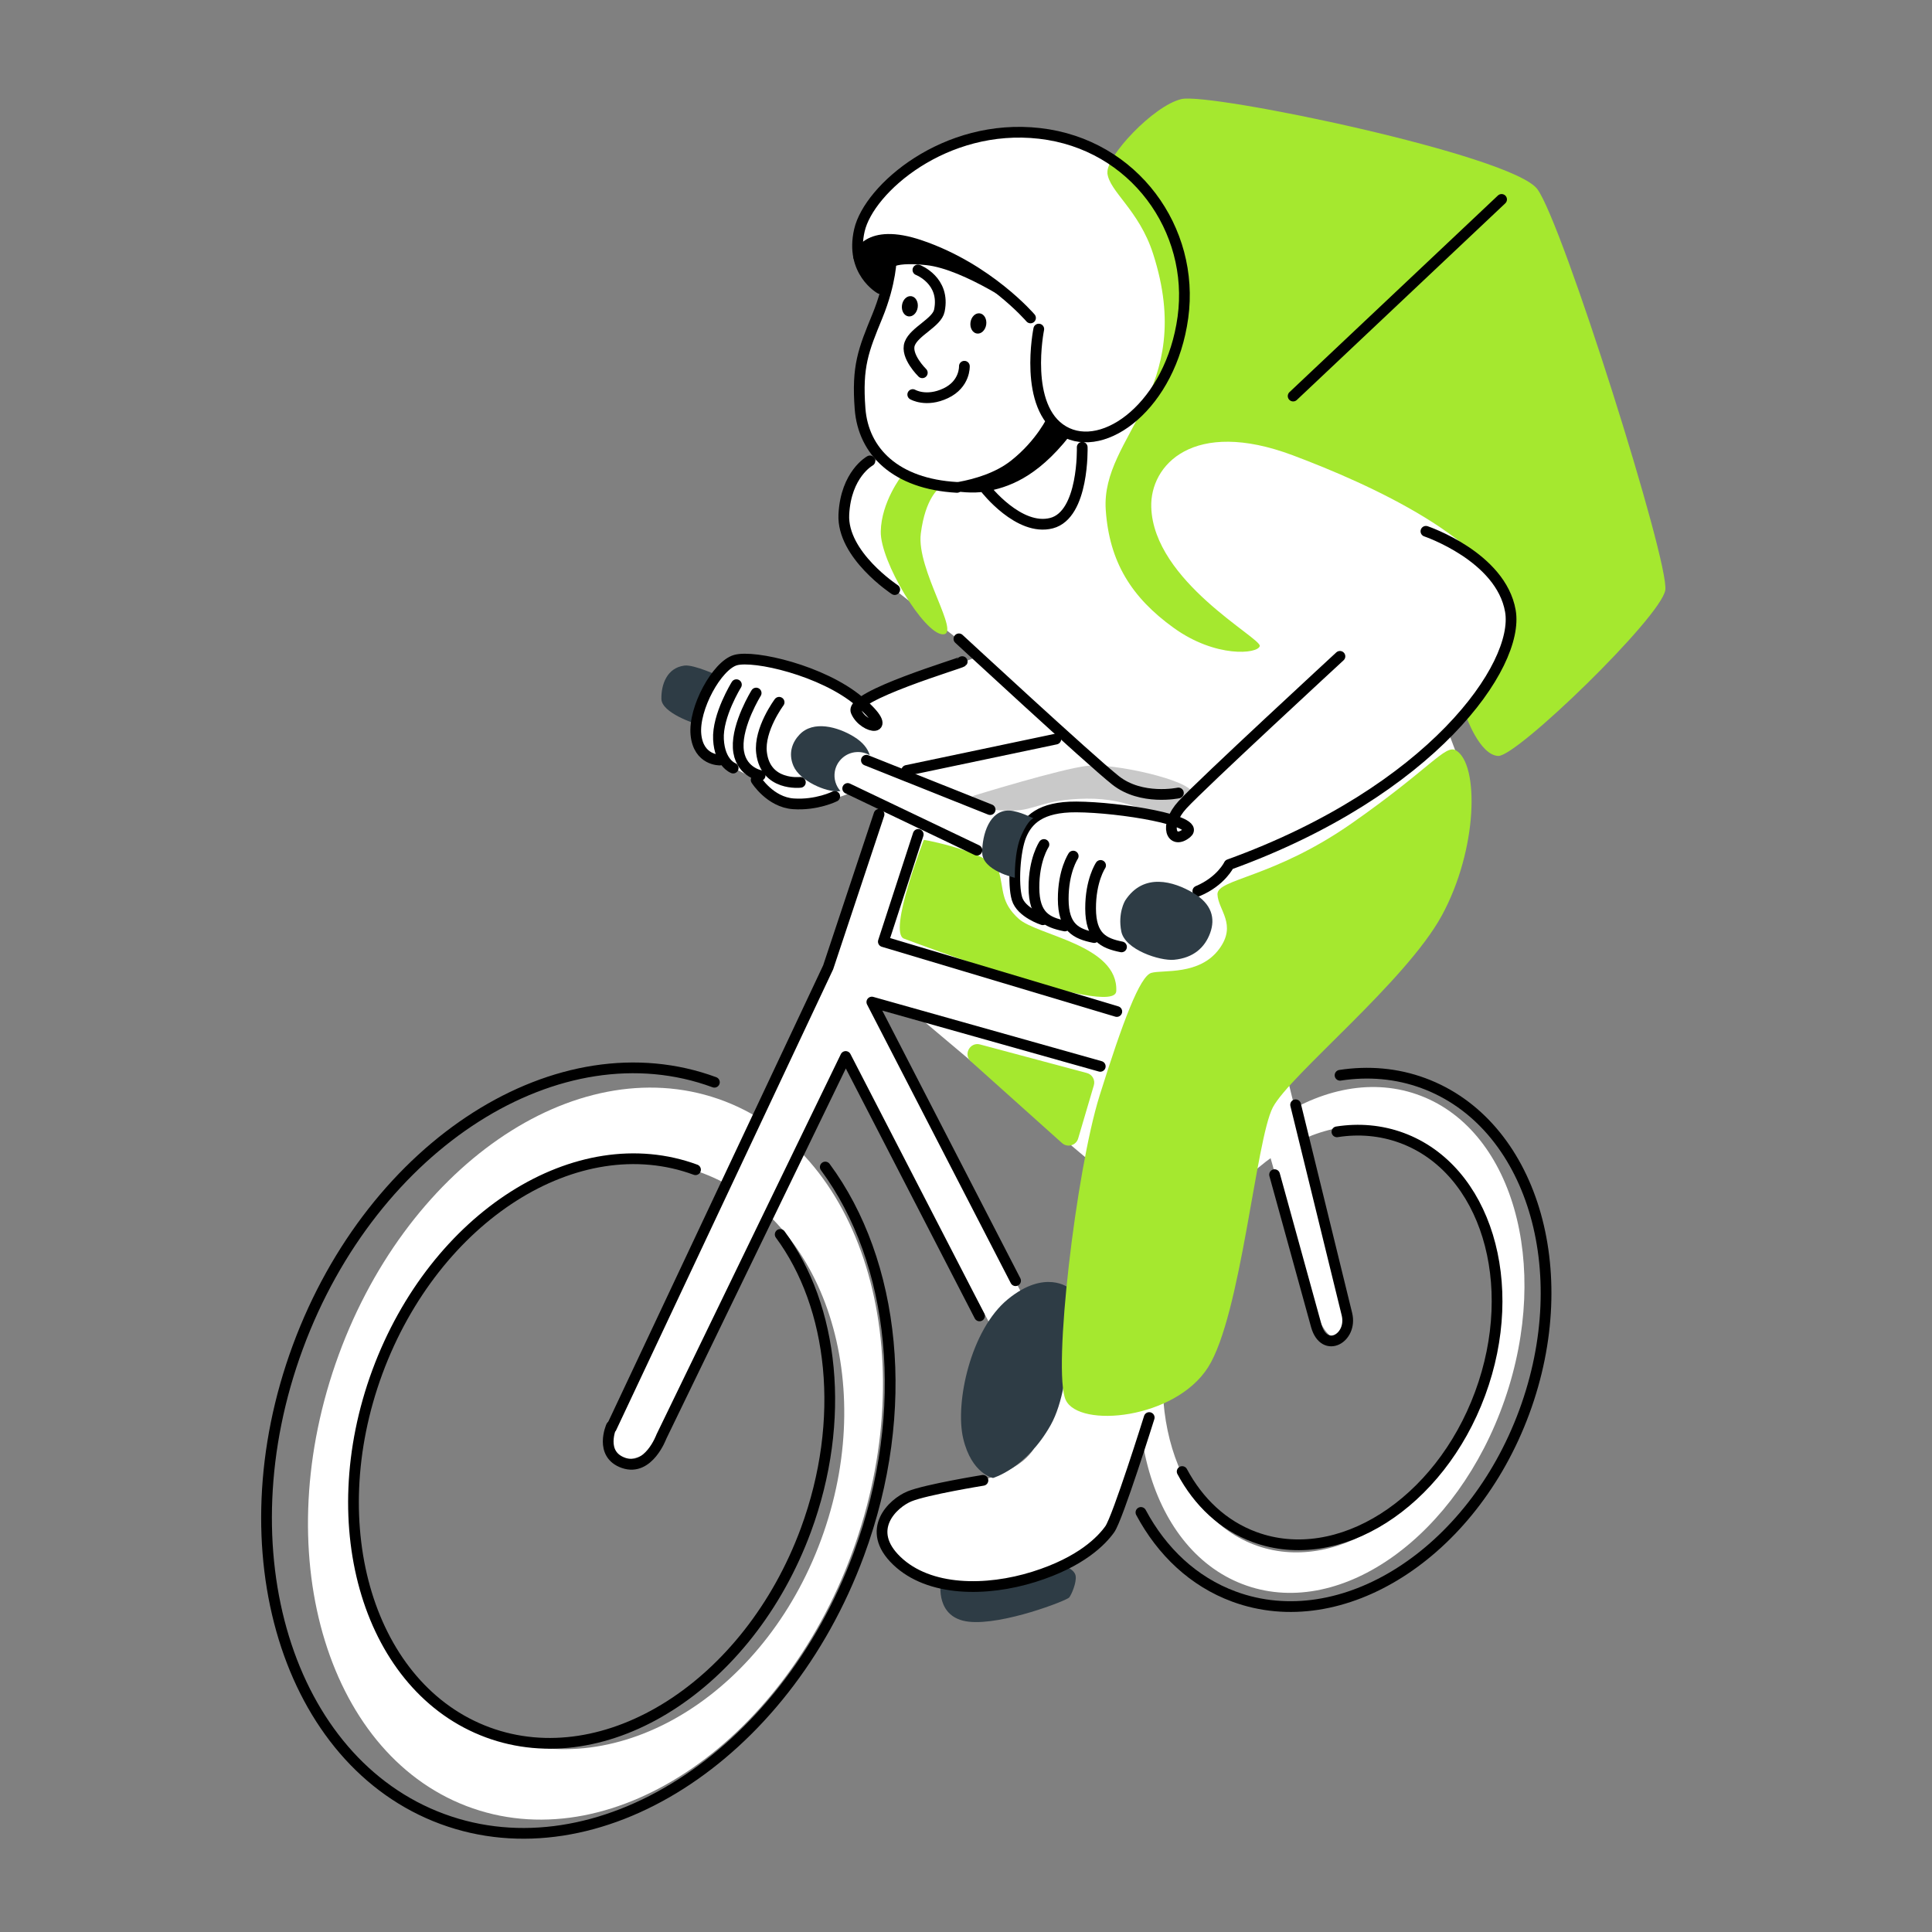 <svg width="180" height="180" viewBox="0 0 180 180" fill="none" xmlns="http://www.w3.org/2000/svg">
<rect x="0" y="0" width="180" height="180" fill="#808080" stroke="none"/>
<path d="M131.98 101.95C123.08 98.87 112.32 106.62 107.94 119.27C103.57 131.91 107.24 144.66 116.15 147.73C125.05 150.81 135.81 143.06 140.19 130.41C144.56 117.77 140.89 105.02 131.98 101.95ZM137.82 129.6C134.14 140.24 124.89 146.7 117.16 144.03C109.43 141.36 106.15 130.56 109.83 119.92C113.51 109.28 122.76 102.82 130.49 105.49C138.22 108.16 141.5 118.96 137.82 129.6Z" fill="white"/>
<path d="M66.909 102.38C53.529 97.76 37.579 108.8 31.259 127.06C24.949 145.31 30.679 163.86 44.049 168.48C57.419 173.1 73.379 162.06 79.699 143.8C86.009 125.55 80.279 107 66.909 102.38ZM76.739 142.78C71.689 157.38 58.249 165.98 46.719 161.99C35.189 158 29.929 142.94 34.979 128.34C40.029 113.74 53.469 105.14 64.999 109.13C76.529 113.12 81.789 128.18 76.739 142.78Z" fill="white"/>
<path d="M112.96 36.49L111.95 28.95C111.95 28.95 106.98 17.97 103.14 14.58C99.3 11.19 89.04 11.29 82.88 17.15C76.721 23.01 82.49 27.1 82.49 27.1L82.231 28.14C77.701 37.59 82.061 42.69 82.061 42.69C77.611 44.38 78.621 48.93 78.621 48.93C78.57 50.5 82.061 53.92 82.061 53.92L91.26 61.12L80.05 65.33C80.05 65.33 72.061 59.26 67.77 62.22C63.48 65.18 65.43 70.01 65.43 70.01L70.921 72.89C74.201 76.57 79.54 73.71 79.54 73.71L82.05 75.08L81.74 76.32L77.3 90.42C77.3 90.42 61.211 123.96 58.511 129.69C55.81 135.42 56.681 134.63 56.681 134.63C58.35 137.7 61.611 134.31 61.611 134.31L78.981 98.81L92.721 124.26L96.311 134.99C94.27 138.22 87.221 138.72 85.82 139.05C84.43 139.38 82.76 140.99 82.76 140.99C80.481 144.71 86.371 147.11 86.371 147.11C97.57 150.14 103.67 141.92 103.67 141.92L107.2 130.84L116.88 102.65C116.88 102.65 121.31 118.26 122.16 120.94C123.01 123.62 123.76 124.88 124.81 124.59C125.86 124.3 124.81 120.32 124.81 120.32L119.57 98.91L118.76 94.54L116.13 93.6L135.92 70.81L134.92 68.16L136.84 66.03L142.79 64.07L143.41 52.15L112.95 36.48L112.96 36.49ZM101.09 124.94L97.031 124.09L81.51 93.92L85.001 94.25L104.05 110.29L101.09 124.94Z" fill="white"/>
<path d="M103.17 16.11C103.34 17.85 106.11 19.54 107.43 23.64C111.56 36.45 102.55 40.56 103.02 47.5C103.35 52.36 105.42 55.66 109.34 58.49C113.26 61.32 117.2 60.93 117.37 60.19C117.54 59.45 107.47 54.17 107.26 47.25C107.14 43.33 111.17 38.94 120.45 42.42C127.54 45.08 139.57 50.47 140.71 56.92C141.45 61.09 136.58 66.69 136.58 66.69C136.58 66.69 137.85 70.36 139.59 70.43C141.33 70.5 154.72 57.52 155.15 54.99C155.58 52.46 145.59 20.8 143.23 17.62C140.87 14.44 112.71 8.6 110.07 9.23C107.43 9.86 103.03 14.61 103.18 16.1L103.17 16.11Z" fill="#A5E82F"/>
<path d="M87.499 45.5L84.019 44.31C84.019 44.31 82.109 46.75 82.059 49.52C81.999 52.29 86.069 59.04 87.829 59.1C89.589 59.16 85.359 53.07 85.789 49.71C86.219 46.35 87.499 45.5 87.499 45.5Z" fill="#A5E82F"/>
<path d="M106.299 140.91C108.249 144.56 111.199 147.36 114.969 148.75C125.029 152.46 137.129 144.77 142.009 131.56C146.889 118.35 142.689 104.64 132.629 100.92C130.119 99.99 127.469 99.78 124.849 100.18" stroke="black" stroke-linecap="round" stroke-linejoin="round"/>
<path d="M110.139 137.1C111.659 139.94 113.949 142.12 116.879 143.2C124.699 146.09 134.109 140.1 137.899 129.84C141.689 119.58 138.429 108.91 130.609 106.02C128.659 105.3 126.599 105.13 124.559 105.45" stroke="black" stroke-linecap="round" stroke-linejoin="round"/>
<path d="M66.559 100.83C52.129 95.5 34.749 106.55 27.749 125.5C20.749 144.45 26.779 164.14 41.209 169.47C55.639 174.8 73.019 163.75 80.019 144.8C84.989 131.35 83.389 117.52 76.889 108.73" stroke="black" stroke-linecap="round" stroke-linejoin="round"/>
<path d="M64.799 108.98C53.779 104.91 40.509 113.35 35.159 127.82C29.819 142.3 34.419 157.33 45.439 161.4C56.459 165.47 69.729 157.03 75.079 142.56C78.869 132.28 77.659 121.73 72.689 115.01" stroke="black" stroke-linecap="round" stroke-linejoin="round"/>
<path d="M95.369 28.94C95.369 28.94 89.839 25.07 86.289 24.7C82.739 24.33 82.919 25.25 82.919 25.25L82.509 27.2C82.509 27.2 78.959 25.69 80.269 23.36C81.579 21.03 87.439 23.31 90.159 24.92C92.879 26.53 95.359 28.94 95.359 28.94H95.369Z" fill="black"/>
<path d="M86.07 78.25C86.87 78.35 92.59 79.61 93.07 81.24C93.55 82.87 93.2 84.06 94.92 85.61C96.64 87.16 104.2 88.04 104 92.34C103.88 94.87 84.97 87.74 84.22 87.45C82.71 86.87 86.07 78.25 86.07 78.25Z" fill="#A5E82F"/>
<path d="M90.729 74.13C90.729 74.13 98.849 71.62 101.309 71.35C103.769 71.08 110.889 72.69 111.079 73.86C111.269 75.03 109.479 76.1 108.409 76.06C107.339 76.02 105.289 74.36 101.229 74.41C97.169 74.46 96.419 75.53 94.309 75.52C92.199 75.51 88.509 75.3 90.739 74.14L90.729 74.13Z" fill="#C9C9C9"/>
<path d="M91.884 30.239C91.958 29.72 91.69 29.252 91.285 29.194C90.881 29.137 90.493 29.511 90.419 30.031C90.345 30.55 90.613 31.018 91.018 31.076C91.422 31.133 91.81 30.759 91.884 30.239Z" fill="black"/>
<path d="M85.501 28.64C85.575 28.121 85.307 27.653 84.903 27.595C84.498 27.538 84.11 27.912 84.036 28.432C83.962 28.951 84.23 29.419 84.635 29.476C85.04 29.534 85.427 29.16 85.501 28.64Z" fill="black"/>
<path d="M96.78 30.66C96.78 30.66 95.29 37.95 99.08 40.16C102.87 42.37 109.09 37.73 110.21 29.57C111.33 21.41 105.68 13.44 96.86 12.43C88.04 11.42 80.96 17.59 80.07 21.45C79.18 25.31 82.01 26.89 82.01 26.89" stroke="black" stroke-linecap="round" stroke-linejoin="round"/>
<path d="M96.01 29.62C96.01 29.62 92.08 25.02 85.75 22.87C80.71 21.15 79.99 23.89 79.99 23.89" stroke="black" stroke-linecap="round" stroke-linejoin="round"/>
<path d="M83.04 24.04C83.04 24.04 83.04 26.29 81.74 29.46C80.44 32.63 79.83 34.11 80.13 38.08C80.43 42.05 83.43 45.09 89.16 45.41" stroke="black" stroke-linecap="round" stroke-linejoin="round"/>
<path d="M97.639 38.76C97.639 38.76 96.62 41.01 94.18 42.93C91.29 45.2 86.439 45.2 86.439 45.2C86.439 45.2 89.509 46.18 91.769 45.8C93.889 45.44 96.549 44.54 99.62 40.66C98.439 39.89 97.639 38.76 97.639 38.76Z" fill="black"/>
<path d="M85.519 25.15C85.519 25.15 88.099 26.13 87.519 28.94C87.289 30.06 85.189 30.87 84.759 32.02C84.329 33.17 85.929 34.73 85.929 34.73" stroke="black" stroke-linecap="round" stroke-linejoin="round"/>
<path d="M89.849 34.12C89.849 34.12 89.929 35.78 88.109 36.64C86.289 37.5 85.039 36.76 85.039 36.76" stroke="black" stroke-linecap="round" stroke-linejoin="round"/>
<path d="M100.828 41.67C100.828 41.67 101.008 47.95 97.968 48.74C94.928 49.53 91.818 45.52 91.818 45.52" stroke="black" stroke-linecap="round" stroke-linejoin="round"/>
<path d="M81.049 42.94C81.049 42.94 78.809 44.16 78.619 47.93C78.429 51.7 83.359 54.93 83.359 54.93" stroke="black" stroke-linecap="round" stroke-linejoin="round"/>
<path d="M89.34 59.52C89.34 59.52 101.52 70.79 103.93 72.7C106.34 74.61 109.79 73.88 109.79 73.88" stroke="black" stroke-linecap="round" stroke-linejoin="round"/>
<path d="M97.159 85.69C97.159 85.69 95.139 85.04 94.749 83.72C94.359 82.4 94.549 79.25 95.139 77.83C95.729 76.41 96.919 75.16 100.279 75.18C104.319 75.2 111.969 76.45 110.569 77.61C109.169 78.77 108.379 76.93 110.169 74.98C111.959 73.03 124.839 61.15 124.839 61.15" stroke="black" stroke-linecap="round" stroke-linejoin="round"/>
<path d="M132.85 49.5C132.85 49.5 139.84 51.86 140.72 56.93C141.6 62 133.43 73.7 114.51 80.55C114.51 80.55 113.78 82.1 111.6 83.02" stroke="black" stroke-linecap="round" stroke-linejoin="round"/>
<path d="M97.26 78.68C97.26 78.68 96.32 80.07 96.33 82.7C96.34 85.33 97.51 85.93 99.21 86.27" stroke="black" stroke-linecap="round" stroke-linejoin="round"/>
<path d="M99.989 79.76C99.989 79.76 99.049 81.15 99.059 83.78C99.069 86.41 100.239 87.01 101.939 87.35" stroke="black" stroke-linecap="round" stroke-linejoin="round"/>
<path d="M102.539 80.63C102.539 80.63 101.599 82.02 101.609 84.65C101.619 87.28 102.789 87.88 104.489 88.22" stroke="black" stroke-linecap="round" stroke-linejoin="round"/>
<path d="M139.899 18.58L120.479 36.9" stroke="black" stroke-linecap="round" stroke-linejoin="round"/>
<path d="M104.819 83.92C106.549 81.24 109.379 82.14 111.149 83.18C112.919 84.22 113.239 85.57 112.749 86.92C112.259 88.27 111.199 89.25 109.379 89.42C108.069 89.54 104.809 88.49 104.469 86.78C104.129 85.07 104.819 83.92 104.819 83.92Z" fill="#2E3C45"/>
<path d="M96.28 76.24C96.28 76.24 94.95 75.56 94.05 75.52C92.2 75.43 91.5 77.75 91.51 79.43C91.52 81.11 94.55 81.78 94.55 81.78C94.55 81.78 94.48 79.34 95.16 77.82C95.84 76.3 96.29 76.24 96.29 76.24H96.28Z" fill="#2E3C45"/>
<path d="M67 62.99C67 62.99 64.67 61.9 63.77 62.01C62.13 62.22 61.6 63.78 61.62 65.11C61.64 66.44 64.81 67.43 64.81 67.43C64.81 67.43 64.98 65.69 65.64 64.49C66.3 63.29 66.99 62.98 66.99 62.98L67 62.99Z" fill="#2E3C45"/>
<path d="M74.49 68.44C75.77 67.09 78.05 67.71 79.56 68.64C80.39 69.15 80.85 69.74 81.03 70.36C80.67 70.15 80.25 70.04 79.79 70.07C78.79 70.13 77.95 70.89 77.78 71.87C77.66 72.57 77.88 73.22 78.3 73.7C78.24 73.7 78.19 73.71 78.13 73.72C77.01 73.82 74.52 72.78 73.92 71.35C73.41 70.15 73.84 69.12 74.49 68.44Z" fill="#2E3C45"/>
<path d="M89.648 61.64C89.538 61.79 79.158 64.84 79.758 66.28C80.468 67.99 83.628 68.37 80.048 65.34C76.638 62.46 70.258 61.01 68.528 61.5C66.798 61.99 64.598 66.01 64.838 68.44C65.078 70.87 67.078 70.81 67.078 70.81" stroke="black" stroke-linecap="round" stroke-linejoin="round"/>
<path d="M68.609 63.79C68.609 63.79 66.819 66.67 66.939 68.89C67.059 71.11 68.309 71.56 68.309 71.56" stroke="black" stroke-linecap="round" stroke-linejoin="round"/>
<path d="M70.449 64.57C70.449 64.57 68.659 67.45 68.779 69.67C68.899 71.89 70.819 72.25 70.819 72.25" stroke="black" stroke-linecap="round" stroke-linejoin="round"/>
<path d="M72.589 65.43C72.589 65.43 70.699 67.96 70.949 70.12C71.319 73.27 74.569 72.89 74.569 72.89" stroke="black" stroke-linecap="round" stroke-linejoin="round"/>
<path d="M98.368 68.86L84.478 71.78" stroke="black" stroke-linecap="round" stroke-linejoin="round"/>
<path d="M92.249 75.43L80.719 70.83" stroke="black" stroke-linecap="round" stroke-linejoin="round"/>
<path d="M91.019 79.21L78.978 73.46" stroke="black" stroke-linecap="round" stroke-linejoin="round"/>
<path d="M77.769 74.2C77.769 74.2 76.089 75.04 73.919 74.89C71.749 74.74 70.449 72.66 70.449 72.66" stroke="black" stroke-linecap="round" stroke-linejoin="round"/>
<path d="M120.71 102.93L125.49 122.44C126.03 124.66 123.4 126.17 122.64 123.54L118.75 109.44" stroke="black" stroke-linecap="round" stroke-linejoin="round"/>
<path d="M99.589 120C99.589 120 97.389 118.2 93.909 121.04C90.429 123.88 88.959 130.71 89.739 134.02C90.519 137.32 92.519 137.7 92.519 137.7C92.519 137.7 95.619 136.81 97.889 132.77C100.159 128.73 99.589 120 99.589 120Z" fill="#2E3C45"/>
<path d="M135.629 69.9C137.839 71.16 137.689 79.14 134.329 85.3C130.969 91.46 120.169 100.16 118.589 103.17C117.009 106.18 115.629 122.53 112.559 127.38C109.489 132.23 100.529 133.09 99.29 130.43C98.049 127.77 100.259 109.06 102.439 102.1C104.619 95.14 106.199 90.95 107.269 90.64C108.339 90.33 111.759 90.91 113.599 88.4C115.269 86.12 113.489 84.79 113.429 83.33C113.369 81.87 118.579 81.85 125.949 76.7C133.309 71.55 134.649 69.34 135.639 69.91L135.629 69.9Z" fill="#A5E82F"/>
<path d="M99.069 145.84C99.069 145.84 100.139 146.2 100.219 146.84C100.299 147.48 99.839 148.54 99.619 148.83C99.399 149.12 93.399 151.44 90.259 151.09C87.119 150.74 87.649 147.5 87.649 147.5C87.649 147.5 90.729 148.25 94.189 147.47C97.649 146.69 99.079 145.85 99.079 145.85L99.069 145.84Z" fill="#2E3C45"/>
<path d="M107.069 132.07C107.069 132.07 104.139 141.43 103.399 142.47C102.659 143.51 100.769 145.52 96.329 146.91C91.889 148.3 86.559 148.3 83.549 145.41C80.539 142.52 83.199 140.04 84.739 139.41C86.279 138.78 91.579 137.92 91.579 137.92" stroke="black" stroke-linecap="round" stroke-linejoin="round"/>
<path d="M91.259 122.6L78.789 98.43L61.619 133.85C61.619 133.85 60.429 137.1 58.109 136.3C55.789 135.5 56.959 132.88 56.959 132.88" stroke="black" stroke-linecap="round" stroke-linejoin="round"/>
<path d="M56.959 133.02L77.159 90.12L81.899 75.87" stroke="black" stroke-linecap="round" stroke-linejoin="round"/>
<path d="M85.549 77.74L82.299 87.73L104.049 94.24" stroke="black" stroke-linecap="round" stroke-linejoin="round"/>
<path d="M102.509 99.35L81.228 93.36L94.618 119.32" stroke="black" stroke-linecap="round" stroke-linejoin="round"/>
<path d="M90.46 98.89L98.95 106.5C99.46 106.95 100.26 106.72 100.45 106.07L101.91 101.12C102.06 100.62 101.76 100.1 101.26 99.97L91.31 97.31C90.37 97.06 89.73 98.24 90.45 98.89H90.46Z" fill="#A5E82F"/>
</svg>
